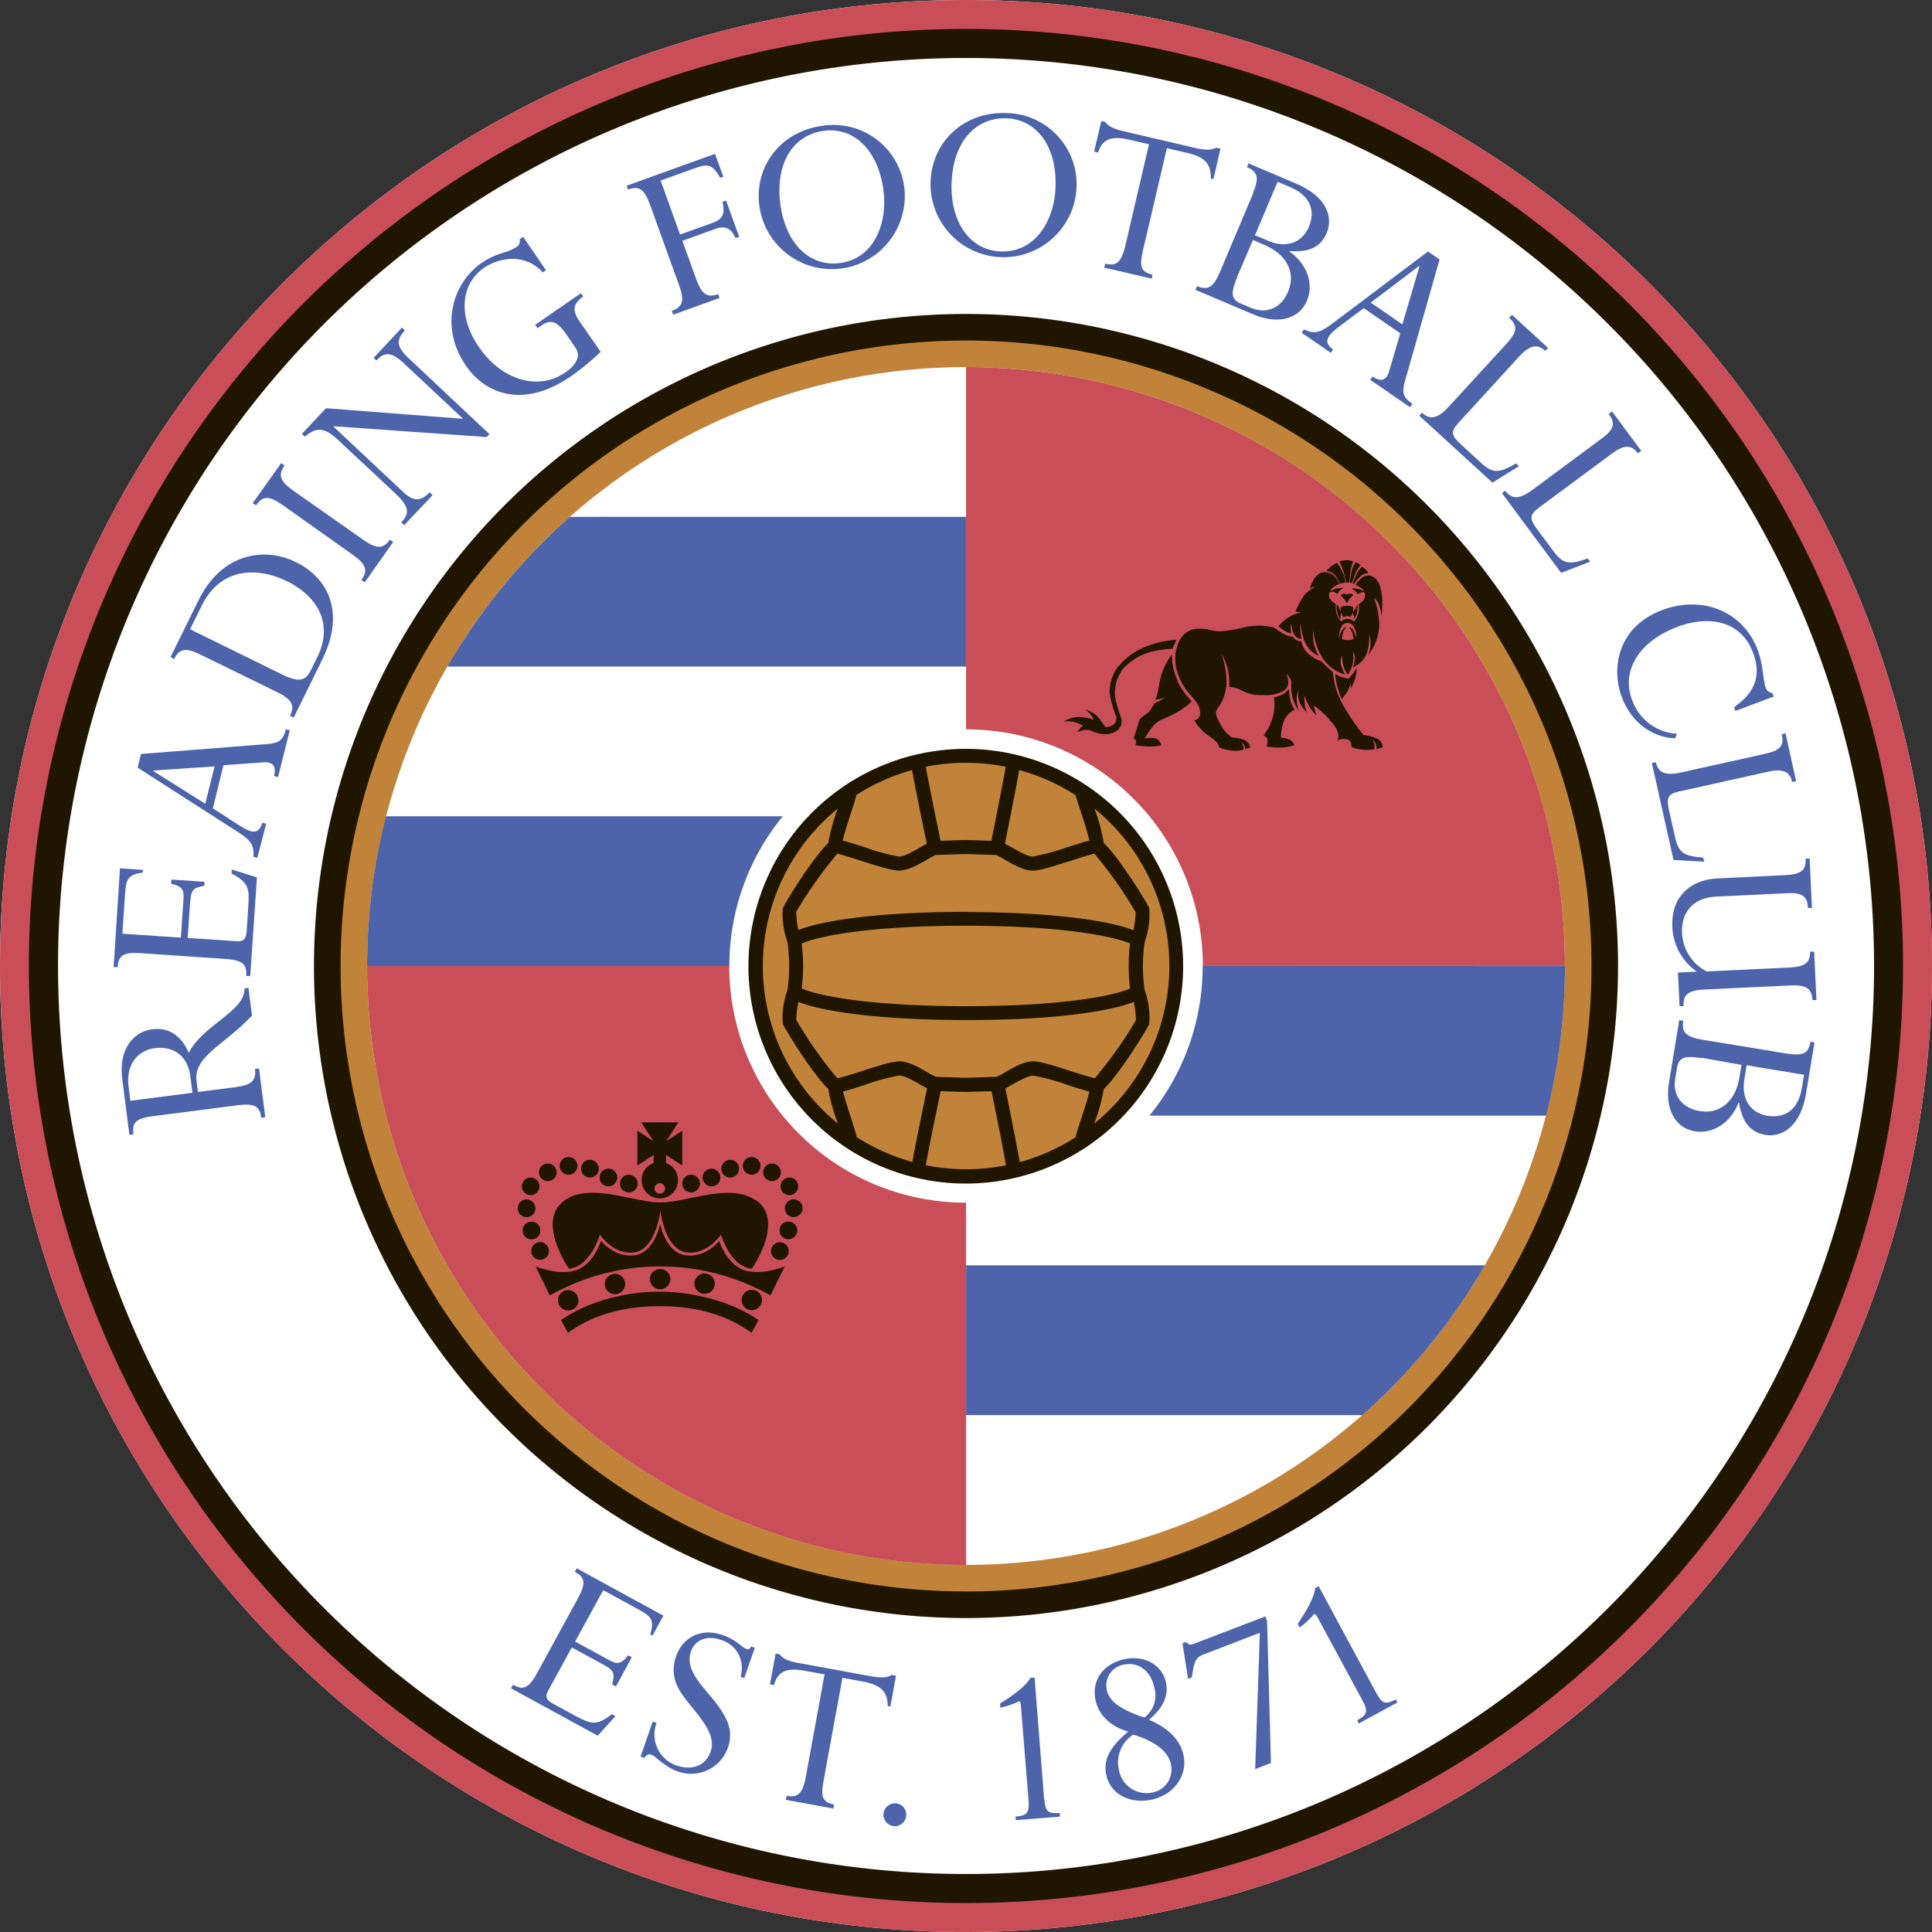 <svg xmlns="http://www.w3.org/2000/svg" viewBox="0 0 367.12 367.12"><rect x="0" y="0" width="367.12" height="367.12" fill="#333333" stroke="none"/><defs><style>.cls-1{fill:#fff;}.cls-1,.cls-2,.cls-3,.cls-4,.cls-5{fill-rule:evenodd;}.cls-2{fill:#c18339;}.cls-3{fill:#c94e58;}.cls-4{fill:#201600;}.cls-5{fill:#4d64aa;}</style></defs><title>Ресурс 1</title><g id="Слой_2" data-name="Слой 2"><g id="Layer_1" data-name="Layer 1"><path class="cls-1" d="M183.56,0C82.18,0,0,82.18,0,183.56S82.18,367.12,183.56,367.12A183.56,183.56,0,0,0,367.12,183.56C367.12,82.18,284.94,0,183.56,0Z"/><path class="cls-2" d="M183.57,63.79A119.77,119.77,0,1,0,303.33,183.56,119.76,119.76,0,0,0,183.57,63.79Zm0,233.57a113.8,113.8,0,1,1,113.79-113.8,113.8,113.8,0,0,1-113.79,113.8Z"/><path class="cls-3" d="M183.56,0C82.18,0,0,82.18,0,183.56S82.18,367.12,183.56,367.12A183.56,183.56,0,0,0,367.12,183.56C367.12,82.18,284.94,0,183.56,0Zm0,360.7A177.14,177.14,0,1,1,360.7,183.56,177.13,177.13,0,0,1,183.56,360.7Z"/><path class="cls-4" d="M183.56,5.5A178.06,178.06,0,1,0,361.61,183.56,178.06,178.06,0,0,0,183.56,5.5Zm0,350.6A172.54,172.54,0,1,1,356.11,183.56,172.54,172.54,0,0,1,183.56,356.1Z"/><path class="cls-4" d="M183.56,59.66a123.9,123.9,0,1,0,123.9,123.9,123.9,123.9,0,0,0-123.9-123.9Zm0,242.75A118.85,118.85,0,1,1,302.42,183.56,118.85,118.85,0,0,1,183.57,302.42Z"/><path class="cls-5" d="M339.47,200.18c3.26.54,4.2-.08,4.55-2.24l.77.14-1.6,9.68c-1,6.19-4.47,8.42-7.74,7.89-2.83-.47-4.4-2.39-5-6.12h-.09c-1.46,3.81-4.86,6-8.31,5.44-3.86-.63-5.72-4.44-4.91-9.28l1.95-11.83.77.11c-.35,2.15.45,3.07,3.59,3.59l16,2.63Zm-8,4.9c-.63,3.77,1.15,6.41,4.38,6.94s5.83-1.06,6.53-5.22l.42-2.57-10.9-1.8-.43,2.64Zm-8.08-4c-3.45-.57-4.41-.08-4.74,1.95l-.35,2.1c-.43,2.59.91,5.35,4.68,6s6.79-1.82,7.54-6.35l.4-2.43L323.35,201Z"/><path class="cls-5" d="M44.72,206.59c3.16-.4,4-1.34,3.73-3.46l.77-.09,1.19,9.27-.76.1c-.26-2-1-2.84-4.48-2.39L29,212.1c-3.38.43-3.9,1.38-3.64,3.44l-.77.11-1.36-10.6c-.75-5.81,2.23-9,5.65-9.47,2.84-.37,5.42.85,7,4.49,2.49-5.21,10.8-7.94,10.56-12.26l.77-.1.68,5.28c-5.24,5.58-11.15,7.71-10.54,12.44l.27,2.06,7.07-.9Zm-8.15,1.05-.41-3.16c-.56-4.36-3.75-5.69-6.73-5.31-3.43.44-5.52,3.33-5,7.29l.35,2.71,11.81-1.52Z"/><path class="cls-5" d="M38.84,167.55l0,.77c-2.26.4-2.56.78-2.74,3.46l-.44,6.44,9.3.63c1.27.08,1.79-.34,1.9-1.79l.3-4.53c.26-3.81.14-4.77-3.16-6.54l.05-.77,4.77,1.5-1.26,18.73-.77,0c.14-2-.43-3-3.88-3.23l-16.23-1.1c-3.22-.22-4.17.44-4.33,2.66l-.76,0L22.8,165l4.35.3,0,.5c-2.9.39-3.19,1.28-3.39,4.14l-.5,7.48,11.11.75.49-7.26c.12-1.77-.15-2.47-2.35-3l.06-.77,6.3.42Z"/><path class="cls-5" d="M42.45,145.45l-2,8.15,4.64,3c2.25,1.46,4,2.38,4.75-.26l.74.19L48.9,163l-.75-.19c.25-2.47-.89-3.36-3-4.75l-19-12.19.65-2.6,23.57-1.85c2.52-.16,3.38-.6,3.95-2.85l.75.19-2.24,8.9-.75-.19c.43-1.72-.1-2.74-2-2.61l-7.58.54Zm-13.27,1,0,.09L39,152.73l1.78-7.1-11.58.79Z"/><path class="cls-5" d="M38.1,124.39c-2.81-1.39-4.05-1.14-5,.82l-.7-.34,5.32-10.81c4.39-8.93,12.47-10.22,18.55-7.23,5.87,2.89,9.47,9.27,5,18.44l-5.46,11.09-.7-.34c.92-1.88.49-3.05-2.41-4.48L38.1,124.39Zm15.26,3.66c3.63,1.79,4.72,1.31,5.79-.85l1.18-2.4c2.85-5.79.56-11.22-5.8-14.35-5.58-2.75-12.59-2.71-16.22,4.68l-2.19,4.44,17.24,8.48Z"/><path class="cls-5" d="M69,102.55c2.6,1.84,3.82,1.76,5.08,0l.63.45-5.4,7.65-.63-.45c1.23-1.74,1-2.89-1.68-4.8L53.75,96c-2.67-1.88-3.79-1.79-5.08,0L48,95.62,53.44,88l.63.45c-1.26,1.78-.89,3,1.68,4.8L69,102.55Z"/><path class="cls-5" d="M93,82.49l-.53.56L63.43,81l-.06.06,13.32,12.5c1.93,1.8,3.33,1.69,4.95,0l.56.53L76.8,99.8l-.56-.53c1.5-1.58,1.71-2.81-1-5.39L64.09,83.46c-2.13-2-3.85-2.55-6.15-.48l-.57-.53,4.57-4.88,25.91,2,.06-.06L76.81,69.1c-2.49-2.33-3.74-2.25-5.29-.6L71,68l5.37-5.74.56.53c-1.74,1.86-1.53,3.17.69,5.25L93,82.49Z"/><path class="cls-5" d="M114.08,66.91a46.48,46.48,0,0,1-5.65,4.63C99,78,91.93,74.45,88.54,69.5,83.33,61.89,86.19,53.66,91.47,50c3-2.08,4.9-1.86,6.55-3a1.3,1.3,0,0,0,.71-1.53l.68-.47,4.33,6.34-.6.41C99.78,48.11,95,48.87,92,50.87,87.61,53.9,86.92,60,91,65.93c4.3,6.3,11.23,8.38,16.34,4.89,1.53-1,3.34-2.84,2-4.75l-1.59-2.33c-1.8-2.63-3-3.15-4.8-1.95l-.82.56-.44-.63,8.69-6,.44.63c-2.11,1.44-2,2.84-.69,4.72l4,5.77Z"/><path class="cls-5" d="M132.28,53c1.08,3,2.13,3.62,4.18,2.89l.26.73-8.8,3.18-.26-.73c2.05-.74,2.46-1.86,1.37-4.89L123.52,38.9c-1.11-3.07-2.13-3.62-4.18-2.88l-.26-.73,16.79-6.06,1.58,4.36-.56.2c-1.68-2.78-2.47-2.69-5.12-1.73l-6.24,2.25,3.7,10.26,6.38-2.3c1.83-.67,2.17-1.85,1.68-3.9l.68-.25L140.46,45l-.69.25c-.71-1.72-1.94-2.44-3.65-1.82l-6.45,2.33L132.28,53Z"/><path class="cls-5" d="M156.54,23.87a13.55,13.55,0,0,1,15.3,11.83,13.88,13.88,0,0,1-27.57,3.24c-.9-7.67,4.38-14.15,12.27-15.07ZM159.47,50c6.5-.76,9.16-7.34,8.43-13.61-1-8.12-5.82-12.17-11.15-11.55-6.09.71-9.38,6.18-8.5,13.67S153.65,50.69,159.47,50Z"/><path class="cls-5" d="M191.26,21.49a13.55,13.55,0,0,1,13.32,14,13.88,13.88,0,0,1-27.75-1c.28-7.72,6.48-13.32,14.42-13Zm-1.08,26.29c6.53.23,10.17-5.87,10.39-12.18.3-8.17-3.9-12.92-9.25-13.11-6.13-.22-10.22,4.68-10.49,12.22s3.49,12.85,9.35,13.07Z"/><path class="cls-5" d="M217.18,47.67c-.72,3.05-.34,4,1.83,4.53l-.18.75-9-2.1.18-.75c1.81.43,3,.14,3.81-3.35l4.51-19.34-3.67-.85c-3.41-.8-5.18-.18-6,2.42l-.75-.18L209.27,23l.75.17a3.43,3.43,0,0,0,1.2,1,11.51,11.51,0,0,0,2.38.79l13.28,3.1c2.21.52,3.29.48,4.24,0l.8.18-1.35,5.8-.49-.11c0-2.24-.48-3.94-4.51-4.88l-3.84-.89-4.55,19.46Z"/><path class="cls-5" d="M238.06,36.76c1.29-3.05.9-4.1-1.11-5l.3-.71,9,3.82c5.78,2.44,7.15,6.32,5.85,9.37C251,46.93,248.8,48,245,47.7l0,.09c3.36,2.31,4.71,6.13,3.35,9.36-1.52,3.6-5.66,4.52-10.18,2.6l-11-4.67.3-.71c2,.85,3.09.27,4.33-2.65l6.31-14.95Zm2.87,9c3.51,1.48,6.5.37,7.78-2.64s.33-5.92-3.56-7.57l-2.38-1-4.3,10.17,2.47,1Zm-5.83,6.91c-1.35,3.22-1.1,4.26.77,5.06l2,.83c2.43,1,5.42.37,6.9-3.15s-.18-7-4.41-8.82l-2.27-1-3,7Z"/><path class="cls-5" d="M266.07,63.33l-6.93-4.77-4.42,3.31c-2.15,1.61-3.62,3-1.4,4.54l-.44.63-5.54-3.81.44-.64c2.23,1.09,3.45.34,5.5-1.19l18.06-13.61,2.21,1.52-6.47,22.73c-.73,2.42-.61,3.39,1.3,4.7l-.44.64-7.56-5.2.44-.63c1.46,1,2.6.86,3.12-.94l2.14-7.29Zm3.71-12.78-.07-.05-9.24,7,6,4.14,3.29-11.13Z"/><path class="cls-5" d="M283.58,91.7,269.7,79l.52-.57c1.54,1.41,2.95,1.16,5.13-1.22l11.06-12.05c2-2.21,1.91-3.36.37-4.77l.52-.57,6.87,6.29-.53.57c-1.61-1.47-3-1-4.91,1L277,80.51c-1.38,1.5-1.12,2.36.49,3.83l3.81,3.5c2.31,2.12,3.41,2.2,6.76.22l.57.52-5,3.11Z"/><path class="cls-5" d="M296.64,108.85,285.4,93.7l.62-.46c1.25,1.68,2.67,1.7,5.27-.23l13.14-9.74c2.4-1.79,2.51-2.94,1.26-4.62l.63-.46,5.55,7.48-.62.46c-1.3-1.75-2.8-1.55-5,.1l-14,10.37c-1.64,1.22-1.54,2.11-.24,3.86l3.09,4.16c1.87,2.52,2.93,2.81,6.6,1.5l.46.62-5.51,2.11Z"/><path class="cls-5" d="M329.49,134.4c4.15-2.91,5.2-6.17,3.62-10.39-2.21-5.87-8.11-7.25-14.36-4.89-7.32,2.74-10.7,8.34-8.64,13.82a9.61,9.61,0,0,0,8.55,6.49l-.35.86c-4.48-.16-8.35-3.12-10.12-7.8-2.2-5.87-.5-13.49,7.62-16.55,7.75-2.91,15.44.27,18.17,7.54,1.15,3.06,1,5.74,1.54,7.2a1.44,1.44,0,0,0,1.25,1l.27.68-7.27,2.73-.28-.73Z"/><path class="cls-5" d="M318,163.41,313.89,145l.76-.17c.45,2,1.75,2.64,4.89,1.93l16-3.55c2.93-.65,3.49-1.66,3-3.7l.76-.17,2,9.09-.75.17c-.47-2.13-1.92-2.55-4.63-1.95l-17,3.78c-2,.44-2.27,1.3-1.8,3.42l1.13,5.06c.68,3.06,1.53,3.76,5.41,4.06l.17.76-5.89-.32Z"/><path class="cls-5" d="M322.47,184.66a10.86,10.86,0,0,1-4.69-8.46c-.3-6.31,4-9.06,8.52-9.28l12.8-.62c3.45-.16,4.09-1.11,4-3.15l.77,0,.44,9.39-.76,0c-.11-2.14-.92-3-4.23-2.8l-13.16.63c-4,.19-6.75,2.55-6.53,7a8.69,8.69,0,0,0,4.67,7.23l15.66-.75c3-.14,4-.87,4-3l.77,0,.43,9.17-.77,0c-.1-2.18-1.14-2.91-4.27-2.76l-16.2.77c-3.41.16-4.09,1.16-4,3.16l-.77,0-.3-6.39,3.63-.17Z"/><path class="cls-5" d="M117,320.45l-.68-.37c.59-2.22.36-2.66-2-3.95l-5.67-3.08-4.46,8.17c-.61,1.11-.45,1.77.82,2.48l4,2.17c3.35,1.82,4.27,2.13,7.26-.13l.68.37-3.37,3.71-16.47-9,.37-.68c1.8,1,2.9.86,4.55-2.18l7.8-14.27c1.55-2.85,1.35-4-.61-5l.37-.68,16.47,9L124,310.8l-.44-.24c.85-2.8.17-3.43-2.34-4.79l-6.59-3.6-5.34,9.76,6.39,3.49c1.56.86,2.31.9,3.69-.89l.68.38-3,5.54Z"/><path class="cls-5" d="M141.44,318.87l-.73-.25a5.55,5.55,0,0,0-3.69-7c-2.58-.9-4.91-.11-5.71,2.15-1.58,4.55,4.27,7.94,6.56,12.67a6.79,6.79,0,0,1,.45,5.64,7.41,7.41,0,0,1-9.43,4.57c-2.62-.91-4.36-3-5.17-3.24-.44-.15-.83,0-1.28.62l-.72-.25,2.31-6.65.73.25a6.23,6.23,0,0,0,3.82,8.11c3,1,5.53,0,6.46-2.67,1.47-4.25-4.45-8.52-6.24-12.22a7.34,7.34,0,0,1-.32-5.88c1.31-3.77,4.92-5.42,8.9-4,2.62.91,3.54,2.29,4.48,2.62.39.13.5.08.88-.47l.69.24-2,5.74Z"/><path class="cls-5" d="M156.49,338.46c-.57,3.07-.14,4,2,4.44l-.14.76L149.33,342l.13-.77c1.83.34,3,0,3.65-3.53l3.57-19.53-3.71-.68c-3.44-.63-5.18.06-5.9,2.71l-.76-.14,1.07-5.85.77.14a3.36,3.36,0,0,0,1.25,1,11.15,11.15,0,0,0,2.42.67l13.41,2.45c2.23.41,3.31.33,4.23-.2l.8.15-1.07,5.86-.49-.09c-.1-2.24-.67-3.91-4.74-4.66l-3.88-.71-3.6,19.67Z"/><path class="cls-5" d="M172.2,344.82a2.19,2.19,0,0,1-2.14,2.2,2.23,2.23,0,0,1-2.19-2.2,2.19,2.19,0,0,1,2.19-2.15,2.14,2.14,0,0,1,2.14,2.15Z"/><path class="cls-5" d="M198.45,341.84c.19,2.42.68,2.83,2.91,2.66l.05.7-8.37.66-.06-.68c2.14-.18,2.66-.63,2.46-3.09L194,324.19c-.06-.79-.21-.9-.43-.89a14.56,14.56,0,0,1-3.48,1.19l-.06-.77c2.74-1.73,5-3.46,5.79-4.91l.77,0,1.82,23.07Z"/><path class="cls-5" d="M213.79,315.25c3.79-.75,7.13,1.19,7.79,4.54.39,2-.12,4.38-3.23,7,3.95,1.73,6,4,6.57,6.87.76,3.87-2,7.51-6.19,8.33s-7.82-1.16-8.54-4.82c-.56-2.84.74-5.24,4.2-8.13-3.49-1-5.68-3.24-6.24-6.1-.73-3.74,1.57-6.88,5.63-7.67Zm3.65,11.13a5.2,5.2,0,0,0,1.92-5.6c-.63-3.21-2.93-5-5.69-4.49a4,4,0,0,0-3.37,4.73c.43,2.23,2.44,3.75,7.15,5.36Zm1.35,14.27a4.46,4.46,0,0,0,3.73-5.31c-.5-2.58-3.1-4.48-7.18-5.72a6.22,6.22,0,0,0-2.76,6.5,5.33,5.33,0,0,0,6.21,4.53Z"/><path class="cls-5" d="M224.65,312.28l.72-.27a1.35,1.35,0,0,0,.67.47,1.93,1.93,0,0,0,1-.19l13.4-5.14.33.85.74,27-3,1.16.89-25.89-10.65,4.09c-1.53.58-1.84,1.29-2.27,4.38l-.72.27-1.07-6.74Z"/><path class="cls-5" d="M261.51,321.67c1.15,2.11,1.76,2.3,3.72,1.24l.32.59-7.35,4-.32-.61c1.88-1,2.16-1.63,1-3.79l-8.49-15.71c-.36-.68-.55-.73-.75-.62a14.34,14.34,0,0,1-2.68,2.48l-.37-.68c1.81-2.68,3.19-5.17,3.3-6.79l.68-.37,10.95,20.28Z"/><path class="cls-5" d="M148.74,155.11H73.34a113.9,113.9,0,0,0-3.58,28.45h68.84a44.79,44.79,0,0,1,10.15-28.45Z"/><path class="cls-5" d="M183.57,98.21H108.29A114.48,114.48,0,0,0,85,126.66h98.58V98.21Z"/><path class="cls-5" d="M183.57,268.9h75.29a114,114,0,0,0,23.29-28.46H183.57V268.9Z"/><path class="cls-5" d="M228.53,183.55v0A44.83,44.83,0,0,1,218.41,212h75.38a114,114,0,0,0,3.58-28.43v0Z"/><path class="cls-3" d="M228.53,183.55h68.83A113.79,113.79,0,0,0,183.57,69.76v68.83a45,45,0,0,1,45,45Z"/><path class="cls-3" d="M138.59,183.56v0H69.76v0A113.81,113.81,0,0,0,183.57,297.38V228.54a45,45,0,0,1-45-45Z"/><path class="cls-2" d="M183.56,143.18a40.39,40.39,0,1,0,40.39,40.38,40.38,40.38,0,0,0-40.39-40.38Z"/><path class="cls-4" d="M183.52,142.3a41.3,41.3,0,1,0,41.3,41.31,41.31,41.31,0,0,0-41.3-41.31Zm31.25,45.53c-2.15,1-10.88,3.34-31.1,3.37-20.48,0-29.22-2.39-31.33-3.38a34.57,34.57,0,0,0,.27-4.18v-.09a35.57,35.57,0,0,0-.27-4.25c2.11-1,10.86-3.38,31-3.39,20.43,0,29.23,2.39,31.39,3.38a36.91,36.91,0,0,0-.26,4.26,36,36,0,0,0,.26,4.27Zm-30.84-14.56h-.73c-17.5.05-27.55,1.85-31.5,3.46a19.76,19.76,0,0,1-.39-3.12,2,2,0,0,1,0-.39,82.17,82.17,0,0,1,7.8-11c.78.15,2.74.77,4.27,1.27,3.65,1.17,6.13,1.94,7.44,1.94,1.74,0,3.78-1.18,5.41-2.12a12.43,12.43,0,0,1,1.56-.84l5.74-.19,5.74.19a12.6,12.6,0,0,1,1.58.84c1.63.94,3.67,2.12,5.41,2.12,1.31,0,3.79-.77,7.44-1.94,1.53-.49,3.49-1.12,4.27-1.27a79.75,79.75,0,0,1,7.82,11.1,1.52,1.52,0,0,1,0,.33,20.26,20.26,0,0,1-.41,3.12c-3.95-1.61-14-3.41-31.5-3.46ZM160.14,159.7c.31-1.38,1.11-3.84,1.59-5.32.56-1.7.87-2.68,1-3.32a38.41,38.41,0,0,1,10.59-4.73c.79,4.4,2.24,11.33,2.8,14-.35.17-.73.39-1.22.67-1.22.71-3.06,1.77-4.09,1.77a40.77,40.77,0,0,1-6.62-1.82c-2-.63-3.21-1-4.07-1.24Zm42.76,1.24a40.86,40.86,0,0,1-6.62,1.82c-1,0-2.87-1.06-4.09-1.77l-1.23-.67c.53-2.66,1.93-9.61,2.71-14a38.67,38.67,0,0,1,10.73,4.79c.16.65.46,1.61,1,3.19s1.29,4,1.6,5.43c-.86.21-2.11.61-4.07,1.24Zm-14.52-1.17-4.82-.16-4.83.16c-.57-2.67-2-9.72-2.82-14.07a38.72,38.72,0,0,1,15.2,0c-.77,4.36-2.18,11.4-2.73,14.09Zm-29.18-6.15a36.71,36.71,0,0,0-1.81,6.59c-2.85,2.62-8.48,11.73-8.64,12.41a15.49,15.49,0,0,0,.89,6.4,35.77,35.77,0,0,1,.32,4.54,32,32,0,0,1-.32,4.54,15.44,15.44,0,0,0-.89,6.39c.16.69,5.78,9.8,8.64,12.42a36.31,36.31,0,0,0,1.83,6.6,38.56,38.56,0,0,1,0-59.89Zm-.07,51.31a80.4,80.4,0,0,1-7.82-11.11,2.17,2.17,0,0,1,0-.32,19.93,19.93,0,0,1,.41-3.12c3.94,1.61,14,3.41,31.5,3.45h.73c17.5,0,27.55-1.85,31.5-3.45a19.09,19.09,0,0,1,.39,3.13,1.52,1.52,0,0,1,0,.38,81.22,81.22,0,0,1-7.8,11c-.78-.15-2.74-.77-4.27-1.26-3.64-1.18-6.12-1.95-7.44-1.95-1.74,0-3.78,1.17-5.41,2.12a12.32,12.32,0,0,1-1.58.82l-5.73.19-5.75-.19a12.15,12.15,0,0,1-1.56-.82c-1.64-.95-3.68-2.12-5.41-2.12-1.31,0-3.79.77-7.44,1.95-1.52.49-3.48,1.11-4.27,1.26ZM207,207.42c-.3,1.38-1.11,3.85-1.6,5.33-.57,1.72-.89,2.71-1,3.35a38.51,38.51,0,0,1-10.63,4.73c-.78-4.39-2.19-11.36-2.73-14,.35-.18.73-.41,1.23-.68,1.21-.7,3.06-1.76,4.09-1.76a40.66,40.66,0,0,1,6.62,1.82c2,.62,3.21,1,4.07,1.23Zm-42.76-1.23a40.57,40.57,0,0,1,6.62-1.82c1,0,2.87,1.06,4.09,1.76.49.28.87.49,1.22.67-.57,2.67-2,9.61-2.81,14a38.6,38.6,0,0,1-10.56-4.72c-.14-.63-.46-1.62-1-3.38-.49-1.47-1.29-3.91-1.59-5.29.85-.21,2.1-.61,4.07-1.23Zm14.51,1.16,4.84.15,4.82-.15c.54,2.68,2,9.75,2.75,14.08a38.65,38.65,0,0,1-7.58.75,39.25,39.25,0,0,1-7.66-.76c.77-4.34,2.26-11.4,2.83-14.07Zm29.17,6.17a36.87,36.87,0,0,0,1.83-6.61c2.85-2.61,8.48-11.73,8.64-12.41a15.45,15.45,0,0,0-.89-6.4,31.53,31.53,0,0,1-.32-4.54,34.83,34.83,0,0,1,.32-4.54,15.47,15.47,0,0,0,.89-6.4c-.16-.69-5.79-9.79-8.64-12.41a37.12,37.12,0,0,0-1.77-6.56,38.56,38.56,0,0,1-.06,59.87Z"/><path class="cls-4" d="M255.27,108.54a13.12,13.12,0,0,0-.75-1.83,4.54,4.54,0,0,1,1.29-.27,4.15,4.15,0,0,1,1.3.23,10.1,10.1,0,0,0-.44,1.63,21.61,21.61,0,0,0-.26,2.4,2.45,2.45,0,0,0-.31,0,2.71,2.71,0,0,0-.34,0,14.87,14.87,0,0,0-.49-2.15Zm-.76,2.42a4.78,4.78,0,0,1,1.12-.25,5.35,5.35,0,0,0-.42-1.77,9.94,9.94,0,0,0-1.16-2,8.77,8.77,0,0,0-1,.62,7.19,7.19,0,0,0-1,.94,2.88,2.88,0,0,1,1.47.6,4.72,4.72,0,0,1,1,1.82Zm2.56-.13a.42.42,0,0,1,.14.05l.14.05a6.48,6.48,0,0,1,1.09-1.35,2.35,2.35,0,0,1,1.59-.67,5.5,5.5,0,0,0-.54-.7,7,7,0,0,0-.67-.52,5.3,5.3,0,0,0-.82,1,13,13,0,0,0-.93,2.1Zm-.62,2c-.21,0-.35.11-.53.11s-.28-.13-.52-.1c-.48.07-.65.23-.6.32s.26.26.56.59.46.79.59.79.23-.47.53-.8c.46-.51.45-.39.59-.61s-.2-.27-.63-.3Zm.71,2.54a2.31,2.31,0,0,0-1.2-.25,1.88,1.88,0,0,0-1.15.28c-.1.1,0,.72,0,.72a2,2,0,0,1-.39-.61,1.74,1.74,0,0,0-.33-.62c-.15-.11-.12.75,0,1.43a4,4,0,0,0,.57,1.32,3.65,3.65,0,0,0,.1-.88.59.59,0,0,1,.11-.36,2.3,2.3,0,0,0,.13.39,3.91,3.91,0,0,0,.26.47l.27-.1a1.28,1.28,0,0,1,.92,0,.27.27,0,0,0,.3-.08,1,1,0,0,0,.15-.26,2.46,2.46,0,0,0,.13-.4,2.32,2.32,0,0,0,.14.37,2.74,2.74,0,0,1,.18.78,2.78,2.78,0,0,0,.49-1.09c.15-.66.19-1.81.05-1.61s-.09.38-.28.77a2.17,2.17,0,0,1-.51.57,5.92,5.92,0,0,0,0-.85Zm-.64-4.63.19,0,.21,0a18.72,18.72,0,0,1,.8-2.12,6.68,6.68,0,0,1,.83-1.26s-.29-.21-.56-.36a2.55,2.55,0,0,0-.35-.15,3.51,3.51,0,0,0-.74,1.44,15.25,15.25,0,0,0-.38,2.37Zm4.56,2.87a15.21,15.21,0,0,1,1,5.26,9.59,9.59,0,0,1-2.1,5.58,9.34,9.34,0,0,0,.46-1.73,7.08,7.08,0,0,0-.27-2.25,10.8,10.8,0,0,1-.34,3.34,5.06,5.06,0,0,1-2,2.62l-.75.46a7.14,7.14,0,0,0,.35-1.44,2.11,2.11,0,0,0-.38-1.65,5.39,5.39,0,0,1,.08,1.78c0,.46-.29,1.25-.23,1.1a7.08,7.08,0,0,1-.81,1.53,8.59,8.59,0,0,1-.73-1.42,7.86,7.86,0,0,1-.35-2.19,2.89,2.89,0,0,0-.22,1.63,8.38,8.38,0,0,0,.8,1.95,7.65,7.65,0,0,1-4-2.76,11.09,11.09,0,0,1-2-5.66,8.81,8.81,0,0,0,0,2.25,8.92,8.92,0,0,0,1,2.66,5.53,5.53,0,0,1-2.7-2.79,13.9,13.9,0,0,1-.77-3.53,11.49,11.49,0,0,0,0,1.61,14.58,14.58,0,0,0,.18,1.47,1.85,1.85,0,0,1-1.42-.94,7,7,0,0,1-.53-2.09s-.1.7-.09.91.07,1.06.07,1.06a4.44,4.44,0,0,1-1.37-.58,8,8,0,0,1-1-.8,8.68,8.68,0,0,1,2.05-1.78,5.8,5.8,0,0,1,2.31-.79l-1.16-.2a14.23,14.23,0,0,1,1.71-3.15A6.39,6.39,0,0,1,250,111.5a6.06,6.06,0,0,0-.6.1l-.49.19s.83-2.95,2.61-3.06a2.76,2.76,0,0,1,2.81,2l.11.26a4.65,4.65,0,0,0-.71.34,2.22,2.22,0,0,0-1,1,5.21,5.21,0,0,1,1.31-.5c.62-.13,1.18-.15,1.12-.05s-.33.21-.61.48-.33.54-.44.56-.43-.38-.94-.38a1.55,1.55,0,0,0-.56.16,1.36,1.36,0,0,0,.19,1.27,2.83,2.83,0,0,0,1,.86,13.82,13.82,0,0,0,.11,1.61,4.46,4.46,0,0,0,.92,1.77,1.77,1.77,0,0,1,2.46,0,2.89,2.89,0,0,0,.71-1.27,3.56,3.56,0,0,0,.17-2,3.64,3.64,0,0,0,1-.9,1.39,1.39,0,0,0,.2-.88v-.28a1.36,1.36,0,0,0,0-.14,1.08,1.08,0,0,0-.43-.11,2,2,0,0,0-.94.38c-.1,0-.22-.36-.44-.56s-.54-.37-.62-.48.5-.07,1.13.05a5.15,5.15,0,0,1,1.16.42,2.15,2.15,0,0,0-.45-.51,7.45,7.45,0,0,0-1.16-.69s1.42-2.66,3.38-1.48c2.34,1.42,1.52,7.38,1.52,7.38a10.76,10.76,0,0,0-.49-2.16,2.4,2.4,0,0,0-.85-1.15ZM256,118.39c-1.64,0-1.58,2.95-1.58,2.95a5,5,0,0,1,.42-1.24,3.17,3.17,0,0,1,.72-.88.15.15,0,0,1,.13,0,.13.13,0,0,1,.06.12,2.24,2.24,0,0,0-.52.8,5,5,0,0,0-.2,1.35,4.47,4.47,0,0,0,1,.14,4.11,4.11,0,0,0,1.13-.16,4.89,4.89,0,0,0-.2-1.26,2.63,2.63,0,0,0-.52-.84.12.12,0,0,1,0-.09c0-.06.11-.08.11-.08a2,2,0,0,1,.63.64,6.29,6.29,0,0,1,.54,1.4s.12-2.91-1.71-2.86Zm-32.21,11a11.66,11.66,0,0,1-1.1-5.07,13.27,13.27,0,0,0-2.36,5.41c-.41,2.75-.81,3.2-.81,3.2a5.71,5.71,0,0,0,1-.14,4.11,4.11,0,0,0,.89-.33,3.8,3.8,0,0,1-.7.53c-.56.33-1.3.64-1.35.68a10.33,10.33,0,0,1-1.12,1.69,19,19,0,0,0-1.53,1.18c-.25.32-.24.41-.68,1.85-.39,1.27-.61,1.89-.61,1.89a1,1,0,0,1,.45.53,1.55,1.55,0,0,1-.12.78,16.31,16.31,0,0,0,2.89.27,14.79,14.79,0,0,0,2-.22s-.18-1-1-1.29a4.6,4.6,0,0,0-2.16,0,19.64,19.64,0,0,1,1.4-2.09,4.8,4.8,0,0,1,2-1.58,29.24,29.24,0,0,0,3-1.46,15.85,15.85,0,0,0,2.59-1.94,14.71,14.71,0,0,1-2.73-3.84ZM246,134.86a6.22,6.22,0,0,1-.8-1.78,10.49,10.49,0,0,1-.26-2.2,3.7,3.7,0,0,1-1.08,1,7.16,7.16,0,0,1-1.76.66,9.6,9.6,0,0,1-2,7.2s.63.24.75.75a3,3,0,0,1-.2,1.35,11.85,11.85,0,0,0,2.54.2,7.65,7.65,0,0,0,2.73-.44,1.51,1.51,0,0,0-.75-1,5.63,5.63,0,0,0-1.77-.43,8.82,8.82,0,0,1,.63-3.32,4.17,4.17,0,0,1,2-2Zm11.54-6a9.61,9.61,0,0,0,.28-1.92s-.28.45-.69,1-.89,1-.89,1a6.17,6.17,0,0,1-1.24-.27,4.7,4.7,0,0,1-1.27-.61,12.24,12.24,0,0,0,.31,2.08,22.07,22.07,0,0,0,.9,2.71,9.17,9.17,0,0,0,1.1-1.5,8.7,8.7,0,0,0,.67-1.62s0,0,0,.26a3.92,3.92,0,0,1-.08.83,7.57,7.57,0,0,0,.87-1.91Zm-44.48-1.4a11.85,11.85,0,0,1,3.51-2.79,11.59,11.59,0,0,1,2.7-.95,29.37,29.37,0,0,1,3.53-.47l.77-1.69a19,19,0,0,0-6.64,1.66,12.72,12.72,0,0,0-4.86,4,8.45,8.45,0,0,0-1.22,4.51,22.2,22.2,0,0,0,1.2,4.28,1.54,1.54,0,0,1-.69,1.84,2.36,2.36,0,0,1-1.34.3,16.25,16.25,0,0,0-1.57-2.1,5.6,5.6,0,0,0-2.16-1.22,9.06,9.06,0,0,1,1,1,4.2,4.2,0,0,1,.54.91,9.64,9.64,0,0,0-2.73-.5,5.92,5.92,0,0,0-3,.86,5.83,5.83,0,0,1,2,.1,6.05,6.05,0,0,1,1.74.72,2.48,2.48,0,0,0-.59.45,2.22,2.22,0,0,0-.42.76,4,4,0,0,1,1.25-.41,2.57,2.57,0,0,1,1.24.11,6.14,6.14,0,0,0,3.49.63c2.57-.64,2.36-2.35,2.29-2.86A28.34,28.34,0,0,1,212,133c-.27-1.63-.11-1.94-.11-1.94a7,7,0,0,1,1.23-3.56Zm48.71,12.94a8.61,8.61,0,0,0-2.68-.73,40.31,40.31,0,0,1-4.15-6.2,14.82,14.82,0,0,1-1.67-5.79s-.61-.48-1.16-1-1-1-1-1a7.44,7.44,0,0,1-2.44-1.4,4.11,4.11,0,0,1-1.37-2.44,1.83,1.83,0,0,1-.81-.12,2.35,2.35,0,0,1-.82-.7,3.57,3.57,0,0,1-1.14-.29c-2.12-.92-1.86-1.46-3.19-1.65a13.1,13.1,0,0,0-4.37,0,30.63,30.63,0,0,1-4.93.88c-1.6.08-1.85-.39-3.53-.47-.92-.08-4-.32-5,3.94-.89,3.93,1.67,7.38,2,7.79,2,2.38,2.32,2.56,2.53,4a1.37,1.37,0,0,1-1.07,1.67,9.48,9.48,0,0,0,1.66,2.1c.78.72,1.83,1.29,2.44,1.92a2.18,2.18,0,0,1,.61,1.12,9.26,9.26,0,0,0,3.07.65,6.38,6.38,0,0,0,1.56-.24,1.47,1.47,0,0,0-.08-.67l-.32-.72a1.86,1.86,0,0,1,.76,1.29,7.56,7.56,0,0,0,.92-.35,2.14,2.14,0,0,0-1.15-1.37,5.9,5.9,0,0,0-2.26-.45,6.46,6.46,0,0,1-1.91-1.92c-.8-1.28-1.39-2.64-1.2-3.07.32-.86,1.72-2,2-5.18a16.49,16.49,0,0,0-1-5.82,10.23,10.23,0,0,1,1.26,3.13c.4,1.76.17,3.27.34,3.25a4.84,4.84,0,0,1,2.2.6,9.61,9.61,0,0,0,2.37.84,11.57,11.57,0,0,0,1.95.07,6.45,6.45,0,0,0,3.73-.82c1.68-1,.47-3.22.47-3.22s1.07.85,1,1.81a8.6,8.6,0,0,0,.18,2.46,8.72,8.72,0,0,0,1.2,2.77,11.08,11.08,0,0,1-.39-2.15,5.7,5.7,0,0,1,.35-1.85,4.49,4.49,0,0,0,.15,2.16,5.37,5.37,0,0,0,1.54,2.23,5.71,5.71,0,0,1-.53-2c-.1-1.18,0-1.24,0-1.24a12.25,12.25,0,0,0,.94,2.07,10.53,10.53,0,0,0,1.4,1.78,10.15,10.15,0,0,1-.42-1.25,3.34,3.34,0,0,1-.13-.77,18.36,18.36,0,0,1,3.86,3.8c1.34,1.91.55,2.9.55,2.9a2.61,2.61,0,0,1,2-.24c.87.35.71,1.45.71,1.45a8.75,8.75,0,0,0,3,.55,8.89,8.89,0,0,0,1.37-.16s0,0,0,0a2.2,2.2,0,0,0-.06-1.06l-.32-.71a1.86,1.86,0,0,1,.78,1.62s0,.09,0,.12c.67-.15,1.17-.31,1.17-.31a1.83,1.83,0,0,0-.89-1.56Z"/><path class="cls-4" d="M119.49,226.59a1.68,1.68,0,1,0-1.68-1.68,1.68,1.68,0,0,0,1.68,1.68Zm-3.88-1.16a1.68,1.68,0,1,0-1.68-1.68,1.68,1.68,0,0,0,1.68,1.68Zm-11.51-1a1.67,1.67,0,1,0-1.68-1.68,1.67,1.67,0,0,0,1.68,1.68Zm8-.68a1.68,1.68,0,1,0-1.68-1.68,1.68,1.68,0,0,0,1.68,1.68Zm-11.25,3.35a1.67,1.67,0,1,0-1.68-1.67,1.67,1.67,0,0,0,1.68,1.67Zm37.9-3.35a1.68,1.68,0,1,0-1.68-1.68,1.68,1.68,0,0,0,1.68,1.68Zm4.7,4.24c-4.88-3.25-13,.52-18,.5s-13.15-3.76-18-.5c-5.81,3.87.68,13.09.68,13.09,4.1-.39,5.85-6.5,5.85-6.5s2.63,3.94,6.51,3.4c4.2-.58,5-8,5-8s.77,7.45,5,8c3.88.53,6.52-3.4,6.52-3.4s1.75,6.11,5.85,6.5c0,0,6.49-9.22.68-13.09Zm3.26-3.56a1.67,1.67,0,1,0-1.68-1.68,1.68,1.68,0,0,0,1.68,1.68Zm3.3,2.67a1.67,1.67,0,1,0-1.68-1.67A1.67,1.67,0,0,0,150,227.1Zm-14.81-1.67a1.68,1.68,0,1,0-1.68-1.68,1.68,1.68,0,0,0,1.68,1.68Zm-3.88,1.16a1.68,1.68,0,1,0-1.68-1.68,1.68,1.68,0,0,0,1.68,1.68Zm11.51-3.38a1.68,1.68,0,1,0-1.68-1.68,1.68,1.68,0,0,0,1.68,1.68Zm-34.79,0a1.68,1.68,0,1,0-1.68-1.68,1.68,1.68,0,0,0,1.68,1.68Zm33.12,18.06c-3.22-1.29-4.49-5.49-4.49-5.49s-2.52,3.28-6.39,2.75-4.84-6-4.84-6-1,5.5-4.84,6-6.4-2.75-6.4-2.75-1.27,4.2-4.49,5.49-7.93-.62-7.93-.62l2.71,5.51a42.57,42.57,0,0,1,41.91,0l2.71-5.51s-4.69,1.9-7.94.62Zm1.69,3.83a1.93,1.93,0,1,0,1.93,1.92,1.93,1.93,0,0,0-1.93-1.92Zm-41.11-15.5a1.68,1.68,0,1,0-1.68,1.68,1.68,1.68,0,0,0,1.68-1.68Zm46.45,6.46a1.68,1.68,0,1,0,1.68,1.68,1.68,1.68,0,0,0-1.68-1.68Zm-20.82,7a1.93,1.93,0,1,0-1.93,1.93,1.93,1.93,0,0,0,1.93-1.93Zm23.45-15.15a1.68,1.68,0,1,0,1.68,1.67,1.67,1.67,0,0,0-1.68-1.67Zm-1,4.21a1.68,1.68,0,1,0,1.68,1.68,1.68,1.68,0,0,0-1.68-1.68Zm-14,11.81a1.93,1.93,0,1,0-1.92,1.92,1.93,1.93,0,0,0,1.92-1.92Zm-31.51-6.21a1.68,1.68,0,1,0-1.68,1.67,1.68,1.68,0,0,0,1.68-1.67Zm-1.64-3.92A1.68,1.68,0,1,0,101,235.5a1.68,1.68,0,0,0,1.68-1.67ZM118.79,244a1.93,1.93,0,1,0-1.93,1.92,1.93,1.93,0,0,0,1.93-1.92Zm-8.9,3.07A1.93,1.93,0,1,0,108,249a1.92,1.92,0,0,0,1.93-1.93Zm-3.27,3.77,1.31,2.42c4.55-3.28,10.24-5.06,17.45-5.06s12.9,1.78,17.44,5.06l1.3-2.42c-4.66-3.25-11.7-5.36-18.75-5.39s-14.1,2.14-18.75,5.39ZM124.21,221a3.46,3.46,0,1,0,2.34,0v-1.54l3.09,2v-6.59l-3.09,2,2.36-3.59h-7.06l2.36,3.59-3.09-2v6.59l3.09-2V221Zm1.17,3.82a1,1,0,1,1-1,1,1,1,0,0,1,1-1Z"/></g></g></svg>